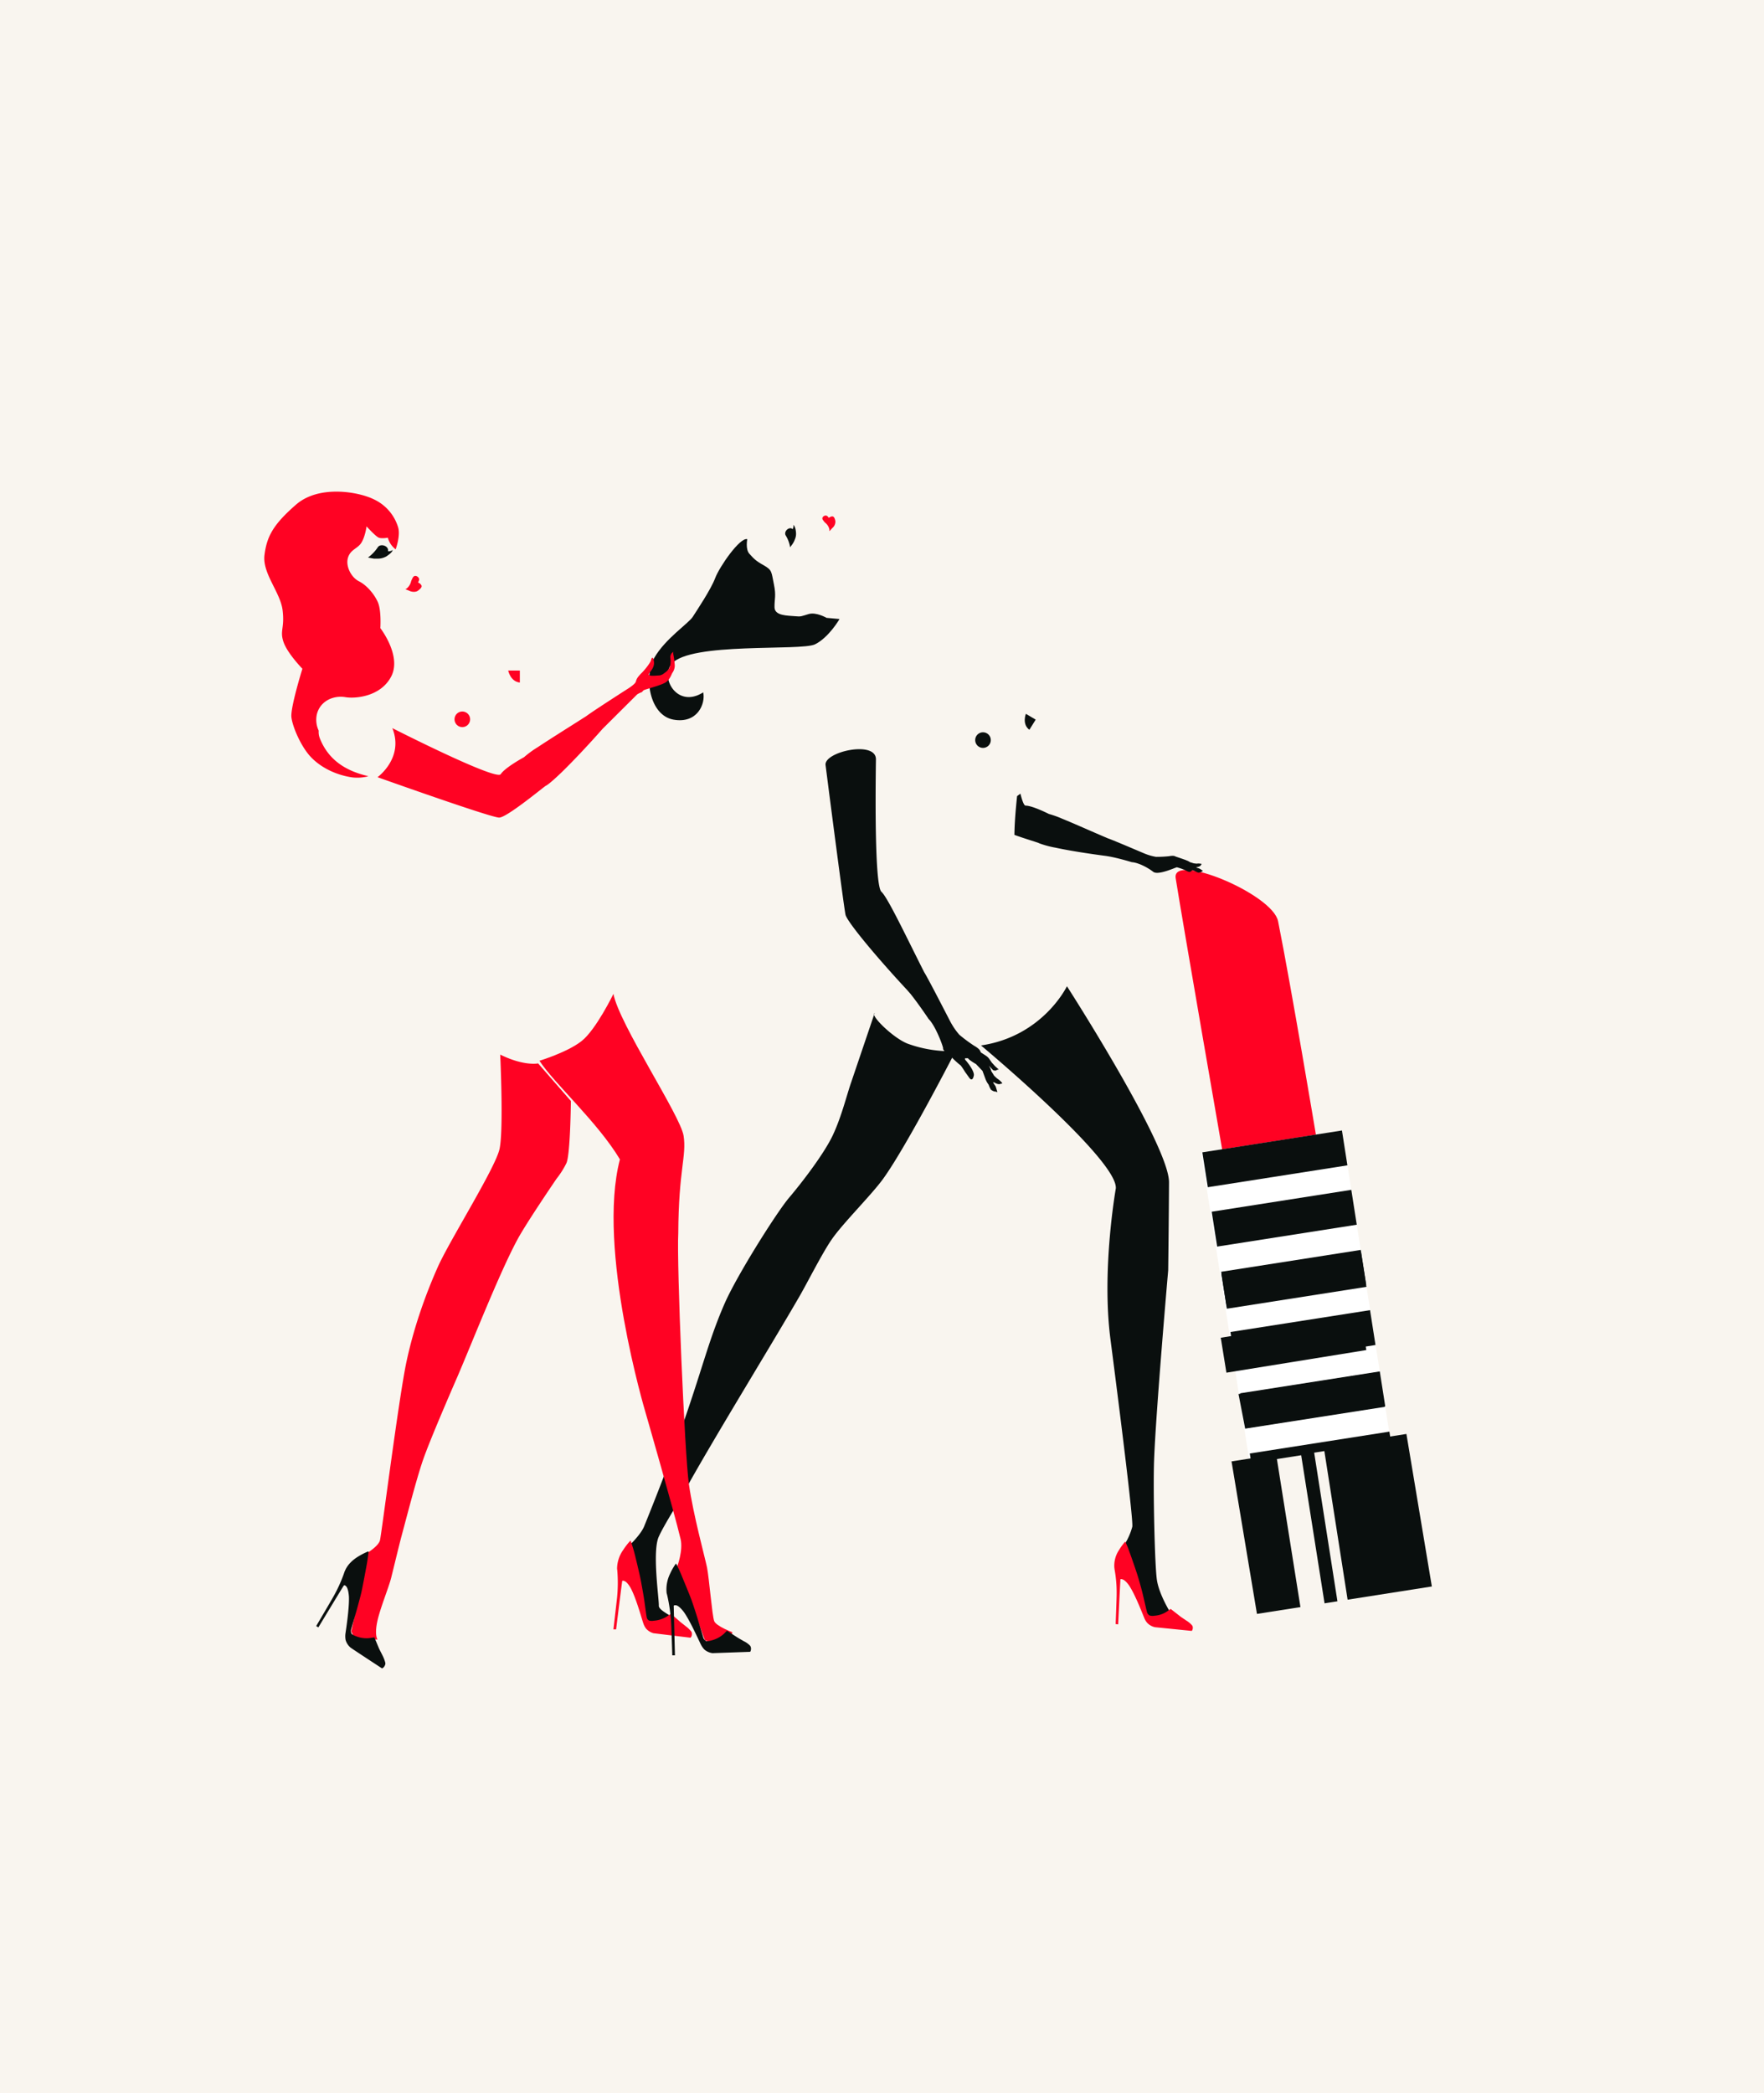 <svg xmlns="http://www.w3.org/2000/svg" id="fc58f63f-851f-4012-ab2b-85a008261477" data-name="Layer 1" viewBox="0 0 1061.1 1258.6"><defs><style>.bb5c431c-0fe9-4ce6-a187-b98d9248bcd3{fill:#f9f5ef;}.e50f82be-e212-4a09-a598-e65139975212{fill:#ff0223;}.a41e799d-f656-4736-a7cb-22562ff8c29e{fill:#fff;}.b5b89b1d-db25-48c0-912e-82c20ed37252{fill:#0a0f0e;}</style></defs><rect class="bb5c431c-0fe9-4ce6-a187-b98d9248bcd3" width="1061.1" height="1258.63"></rect><path class="e50f82be-e212-4a09-a598-e65139975212" d="M735.2,691.3s-23.7-136.2-28-163.3c-2.4-15.6,58.3,9.5,61.6,25.9,7.9,39.4,22.8,128.6,22.8,128.6Z"></path><rect class="a41e799d-f656-4736-a7cb-22562ff8c29e" x="741.8" y="685.1" width="85.8" height="258.94" transform="translate(1686.2 1497.7) rotate(171.1)"></rect><rect class="b5b89b1d-db25-48c0-912e-82c20ed37252" x="724.1" y="686.5" width="85" height="21.22" transform="translate(1632.1 1266.9) rotate(171.1)"></rect><rect class="b5b89b1d-db25-48c0-912e-82c20ed37252" x="729.7" y="722.3" width="85" height="21.22" transform="translate(1648.8 1337.1) rotate(171.1)"></rect><rect class="b5b89b1d-db25-48c0-912e-82c20ed37252" x="735.4" y="758.4" width="85" height="21.22" transform="translate(1665.7 1408) rotate(171.1)"></rect><rect class="b5b89b1d-db25-48c0-912e-82c20ed37252" x="741.1" y="794.5" width="85" height="21.22" transform="translate(1682.5 1479) rotate(171.1)"></rect><polygon class="b5b89b1d-db25-48c0-912e-82c20ed37252" points="749 859 833 845.9 829 825 745 838.2 749 859"></polygon><rect class="b5b89b1d-db25-48c0-912e-82c20ed37252" x="735.6" y="759.5" width="85" height="21.22" transform="translate(1666.2 1410.3) rotate(171.1)"></rect><rect class="b5b89b1d-db25-48c0-912e-82c20ed37252" x="741.2" y="795.3" width="85" height="21.22" transform="matrix(-0.99, 0.16, -0.16, -0.99, 1682.91, 1480.51)"></rect><rect class="b5b89b1d-db25-48c0-912e-82c20ed37252" x="746.9" y="831.4" width="85" height="21.22" transform="translate(1699.8 1551.4) rotate(171.1)"></rect><rect class="b5b89b1d-db25-48c0-912e-82c20ed37252" x="752.5" y="867.5" width="85" height="21.22" transform="translate(1716.7 1622.4) rotate(171.1)"></rect><polygon class="b5b89b1d-db25-48c0-912e-82c20ed37252" points="756.1 970.4 861.3 953.9 846 862.2 740.8 878.7 756.1 970.4"></polygon><polygon class="bb5c431c-0fe9-4ce6-a187-b98d9248bcd3" points="782.7 969.1 797.2 966.8 782.7 875 768.1 877.3 782.7 969.1"></polygon><rect class="bb5c431c-0fe9-4ce6-a187-b98d9248bcd3" x="797.9" y="872.1" width="6.2" height="92.93" transform="translate(-132.7 135.3) rotate(-8.9)"></rect><path class="e50f82be-e212-4a09-a598-e65139975212" d="M228.8,377.7s.7-10.6-1.5-15.6-6.8-10.3-11.4-12.6-8.1-9-6.6-14.1,5.8-5.4,8.1-9.1,3.1-9.8,3.1-9.8,5.5,6.1,7.4,6.8,5.4,0,5.4,0a12.9,12.9,0,0,0,4.7,7s3-8.1,1.5-13.2a27.3,27.3,0,0,0-14.7-16.9c-9.1-4.5-32.9-8.8-46.7,3.2s-17.6,19.2-19,30.3,9.6,22.4,10.9,33.3-1.8,12,.5,18.9,11.4,16.2,11.4,16.2-7.3,23.4-6.6,29.2,5.8,17.8,11.9,24.1,15.1,10.6,24.5,12a25,25,0,0,0,9.9-.7c-12.7-2.9-23.7-9.1-29.1-22.5a10.6,10.6,0,0,1-.8-4.9,15.2,15.2,0,0,1-1.1-9.8c1.9-7.8,9.7-11.6,17.3-10.3,5.3.9,20.9,0,27.4-12.4S228.8,377.7,228.8,377.7Z"></path><path class="b5b89b1d-db25-48c0-912e-82c20ed37252" d="M233.2,329.8c-1-2.1-4.6-2.7-5.9-.8a24.5,24.5,0,0,1-5.9,6.2s6.5,1,10-1.5c.9-.6,2-1.4,2-2.5A2.2,2.2,0,0,0,233.2,329.8Z"></path><path class="b5b89b1d-db25-48c0-912e-82c20ed37252" d="M232.9,331.4s2.1.3,3.1-.6h.2c-.4,1.5-2.6,2.9-3.7,3.7a10.7,10.7,0,0,1-4.9,1.4h-2.7l-1.1-.2a20,20,0,0,0-2.4-.4Z"></path><path class="e50f82be-e212-4a09-a598-e65139975212" d="M251.8,350.4a.3.3,0,0,1-.2-.5,4.3,4.3,0,0,0,.5-1.2c.3-1.6-2-3.1-3.2-2.1a2.8,2.8,0,0,0-.8,1.1,14.2,14.2,0,0,0-.8,1.8c-.5,2.4-2.3,4.4-3.5,4.8a27.9,27.9,0,0,1,2.8,1.1c.9.4,3.4.9,4.9-.3s3-2.4,1.5-3.8A3.1,3.1,0,0,0,251.8,350.4Z"></path><path class="e50f82be-e212-4a09-a598-e65139975212" d="M401.7,397.8c-1,1.1-.2,3.8,0,4.6l.6-.9a18.7,18.7,0,0,0,.7-2.2,18.3,18.3,0,0,0,.2-2.1v-2l-1.1-1.8C400.3,394.3,401.7,397.8,401.7,397.8Z"></path><path class="e50f82be-e212-4a09-a598-e65139975212" d="M305.7,403.2h7v7.2C307,409.8,305.7,403.2,305.7,403.2Z"></path><path class="b5b89b1d-db25-48c0-912e-82c20ed37252" d="M497.2,371.5s-6.2-3.6-10.7-2.3-4.4,1.7-8.4,1.3-12.1-.1-12.2-5.3,1.1-6.8-.4-14-.9-8.4-6.1-11.3-6.1-4.2-8.6-6.9-1.3-8.8-1.3-8.8c-4.4-1.3-16.8,16.7-19.3,23.4s-11,19.4-13.5,23.3-16.6,13.2-23.1,24.6-3,34.6,11.5,37.2,19.4-9.7,17.9-16.4c-15.5,9.9-26.1-8.6-19-17.1,11.2-13.3,77.9-7.6,86.3-11.8S505,372.2,505,372.2"></path><circle class="e50f82be-e212-4a09-a598-e65139975212" cx="278.1" cy="432.5" r="4.7"></circle><path class="e50f82be-e212-4a09-a598-e65139975212" d="M405,393.4a6.6,6.6,0,0,1,0-1.5l-1,.9a4.3,4.3,0,0,0-.8,2.4,2.8,2.8,0,0,0,.1.6c0,.3.1.8.1,1.4a15.5,15.5,0,0,1-.1,2.1,7.3,7.3,0,0,1-.7,2.4,6.1,6.1,0,0,1-.7,1l-.8.9-1.7,1.3-.7.5-.6.3H398l-.4.2h-.1l-.6.2c-1.4,0-6.2.7-6.6-.4s3.3-3.4,3.1-7.3c-.1-1.8-.5-2.7-.8-2.9s-.8.4-1,1.5-3.1,5.1-5.5,7.5-3.2,3.6-3.6,5.3-5.6,4.8-5.6,4.8-20.3,13-24.1,15.9c-10.2,6.5-21.7,13.7-29.4,18.8h0a60.2,60.2,0,0,0-8.2,6s-11.3,6.1-14,10.2S236,437.8,236,437.8c7.2,17.9-8.9,29.5-8.9,29.5s68.4,24.4,73.2,24.3,27.9-19.4,28-19.1c1.7-.9,5-3.8,9.3-7.9h0c6.7-6.5,15.9-16.2,24.9-26.4l20.8-20.7a13.2,13.2,0,0,1,2.7-1.3c.5-.3.4-.5,1.1-1.1s11.1-3.1,13.6-5,3.3-4.9,3.8-5.6a7.7,7.7,0,0,0,1.4-4.4A48.4,48.4,0,0,0,405,393.4Z"></path><path class="b5b89b1d-db25-48c0-912e-82c20ed37252" d="M723.5,523.6a15.2,15.2,0,0,0-2.1-1.4l-1.9-.6.4-.2c2.5-.4,2.6-1.5,2.6-1.5s.4-.4.4-.4a7,7,0,0,0-3.1-.2l-1.7-.2-2.3-.7a7.6,7.6,0,0,0-2.2-1.1c.4,0-6.2-2.2-6.2-2.2l-.7-.3c-1-.5-3.4,0-3.4,0a71.1,71.1,0,0,1-7.9.4,31.5,31.5,0,0,1-6.2-1.7c-.2,0-18.9-8.1-22.7-9.4-9.5-4-20.1-8.8-27.5-11.8h0a60.7,60.7,0,0,0-8.1-2.9s-9.8-5-14-5c-.9,0-2-2.8-3.1-7.2l-2,1.5c-.8,7.8-1.5,15.5-1.6,23.3,7.2,2.6,14.9,4.8,14.8,5a56.5,56.5,0,0,0,10,2.7h0c7.8,1.7,19.1,3.5,30.6,5l2.3.4c6.1,1.2,12.9,3.3,12.9,3.3,4.2.3,9.8,3.4,12.9,5.8s14.3-3.1,14.3-2.7a31.9,31.9,0,0,1,4.9,1.7l1.3.7,1.2.4c1.5-.3,1.4-.9,1.4-.9h.2l.3-.2,1.4.5a10.3,10.3,0,0,0,2.1,1c1.7-.1,2.1-.7,2.1-.7S723.7,523.9,723.5,523.6Z"></path><path class="b5b89b1d-db25-48c0-912e-82c20ed37252" d="M475.5,317.6c-2.1,0-3.9,2.5-2.9,4.3a20.1,20.1,0,0,1,2.7,7.1s3.2-4.7,2.6-8.5a3.4,3.4,0,0,0-1.3-2.5A1.9,1.9,0,0,0,475.5,317.6Z"></path><path class="b5b89b1d-db25-48c0-912e-82c20ed37252" d="M476.6,318.5a4.1,4.1,0,0,0,.7-2.7v-.2c1,.9,1.4,3.2,1.5,4.4a8.4,8.4,0,0,1-.7,4.4,10,10,0,0,1-1,2.1l-.5.8a19.2,19.2,0,0,0-1.3,1.7Z"></path><path class="e50f82be-e212-4a09-a598-e65139975212" d="M498.8,311.2a.3.3,0,0,1-.5-.1,1.8,1.8,0,0,0-.7-.8c-1.1-.9-3.2.3-2.9,1.7a2.1,2.1,0,0,0,.6,1,5.3,5.3,0,0,0,1.2,1.4c1.6,1.3,2.6,3.5,2.4,4.6s1.3-1.2,2-1.7a5,5,0,0,0,1.6-4c-.3-1.4-.8-3.3-2.5-2.7A4.3,4.3,0,0,0,498.8,311.2Z"></path><path class="b5b89b1d-db25-48c0-912e-82c20ed37252" d="M526.9,456.6c-.4,27.9-.5,76.2,3.3,79.6s15.2,27.6,25.7,48.3c3,4.8,15.9,30.2,16.1,30.4a40.9,40.9,0,0,0,5.1,7.3,92,92,0,0,0,8.9,6.6s3,1.6,3.6,3.1l.4.9,3.1,2a7.5,7.5,0,0,1,1.9,1.8l1.6,2.3,1.9,2.1,2.2,2s-.4.3-.7.2h-.3s-.2.9-2.3.3l-1.3-1.4-1.3-1.4c.4.6,1.5,2.7,1.4,3.2l1.8,2.9,1.7,1.6s2.5,1.6,3.2,3a1.4,1.4,0,0,1-.9.2s-1.1,1-4-.8h-.7l1.6,2.4s.9,2.8,1,3.3-.9-.2-.9-.2-1.1.3-2.9-1.1a14.3,14.3,0,0,1-1.4-3,13.3,13.3,0,0,1-1.9-3.4l-1.8-4.9-3.9-4.1s-4.1-2.3-4.8-3.5h-1.5s-1.1.1.5,1.7c0,0,5.4,6.4,4.4,9,0,0-.6,3.4-2.4,1.4l-2.8-3.9s-2.3-3.8-3-4.2-5.2-4.5-5.1-4.8l-3.6-2.9s-1.7-1.4-1.5-2.2-4.5-13.6-8.7-17.7c0,0-5.5-8.3-10.9-15.1l-2.1-2.4c-18.9-20.3-36.1-41.1-37-45.2s-8.6-63.3-12-90C495.6,452,527,445,526.9,456.6Z"></path><path class="b5b89b1d-db25-48c0-912e-82c20ed37252" d="M694.2,878.5c1-28.7,8.5-114.7,8.5-114.7s.4-30.6.5-52.9S641.8,593,641.8,593s-14.4,30.1-51.7,35.6c0,0,82.5,68.8,81.1,86,0,0-8.6,48.3-3.3,90.1,0,0,14.2,109,13.2,113.3a37.9,37.9,0,0,1-3.3,8.3c-7.1,11.4,8.1,39.1,8.1,39.1l2.4,6.4,8.6,2.3,7.3-4.2s-7-11.1-8.3-20S693.6,896.3,694.2,878.5Z"></path><path class="e50f82be-e212-4a09-a598-e65139975212" d="M673,932.2a37.5,37.5,0,0,1,3.6-5c.3-.2.4-.1.5.2q1.4,3,2.4,6c1,2.6,4.4,12.5,5.1,14.9s1.9,6.5,2.7,9.8,2.5,10.8,2.7,11.4.9,1.7,1.7,1.9a5.9,5.9,0,0,0,2.7.1,15.6,15.6,0,0,0,7.8-2.7l2-1.4,5,3.9c1.3,1.1,3,2.1,4.4,3.1a14.9,14.9,0,0,1,3.4,2.8,2.1,2.1,0,0,1,.5,1.3c.1,1-.4,2.2-.8,2.1l-21.9-2.2a9.1,9.1,0,0,1-4.6-2.5,9.6,9.6,0,0,1-1.9-3.1c-.8-1.8-5-12.9-8.5-18.5-1.1-1.9-3.1-4.3-4.7-4.7s-1.1.3-1.2,1.3-1.3,25.8-1.3,25.8l-1.5-.2s.6-15.2.6-17.8a77.1,77.1,0,0,0-1.3-15.3c0-.4-.1-.7-.1-1A16.8,16.8,0,0,1,673,932.2Z"></path><path class="b5b89b1d-db25-48c0-912e-82c20ed37252" d="M408,976.6c.6-3.7-11.9-7.5-11.7-11.2s-4.1-32.7,0-41.5c3.2-7.1,11.8-20.4,15.5-27.3,16.8-30.5,51.8-87.2,69.2-117.3,4.9-8.5,13.8-26.2,19.4-34.2,6.8-9.8,23.9-26.7,30.9-36.4,14.4-20,43.5-76.7,43.5-76.7a75.1,75.1,0,0,1-28.9-4.5c-8.7-3.4-22.6-17.1-19.8-18.3l-14,41.3c-2.8,8-5.9,21-11.2,32.2s-18.8,28.7-26.2,37.4-31.2,46.4-38.7,63.4c-13.8,31.4-15,51.6-48.5,134.2-1.8,4.5-7.6,10.2-7.6,10.2l-4.9,8.4,14.8,40.6,5.5.3S407.4,980.2,408,976.6Z"></path><path class="e50f82be-e212-4a09-a598-e65139975212" d="M374.9,931.9a37.2,37.2,0,0,1,4.1-5.3c.3-.3.4-.2.5.2.7,2.1,1.4,4.3,2,6.5s3.3,13.5,3.8,16.1,1.3,7,1.9,10.6,1.6,11.7,1.8,12.3a2.6,2.6,0,0,0,1.5,2.1,5.9,5.9,0,0,0,2.7.1,17.3,17.3,0,0,0,8.2-2.7l2.2-1.5,4.8,4.2c1.3,1.2,2.9,2.3,4.2,3.4a16.5,16.5,0,0,1,3.3,3.2,2.5,2.5,0,0,1,.3,1.3c.1,1.1-.6,2.4-1,2.3L393,982a9.5,9.5,0,0,1-4.4-2.8,10.8,10.8,0,0,1-1.7-3.4c-.7-1.9-4-14-7.1-20.1-.9-1.9-2.7-4.6-4.3-5.1s-1.2.3-1.4,1.4-3.5,27.7-3.5,27.7H369s1.9-16.4,2.2-19.2a91.1,91.1,0,0,0,.1-16.5,4.5,4.5,0,0,1-.1-1.1A19.8,19.8,0,0,1,374.9,931.9Z"></path><path class="b5b89b1d-db25-48c0-912e-82c20ed37252" d="M617.1,429.2l5.9,3.5-3.8,6.1C614.6,435.4,617.1,429.2,617.1,429.2Z"></path><circle class="b5b89b1d-db25-48c0-912e-82c20ed37252" cx="591.3" cy="445" r="4.7"></circle><path class="e50f82be-e212-4a09-a598-e65139975212" d="M324.5,637.8s16.6-5,25.3-11.8S369,597.6,369,597.6c3.4,18.1,40.3,73.1,42.2,85.3s-3,20.2-3.2,58.6c-1,18.2,3.8,132.5,6.4,150.9s9.7,44.2,10.9,50.1,3.1,29.1,4.3,32.2,10.9,6.7,10.9,6.7l-2.2,10.3L424,986.2l-13.1-35.7-3.5-8.7s3.6-9.5,2-16.4c-4-16.9-21.1-76.1-21.1-76.1s-29.5-98.5-15.4-152.2C359.5,674.7,333.3,651.4,324.5,637.8Z"></path><path class="b5b89b1d-db25-48c0-912e-82c20ed37252" d="M403,946.4a34.7,34.7,0,0,1,3.4-6c.2-.3.3-.2.5.1,1,2,2,4.1,2.9,6.3s5.4,13,6.3,15.6,2.3,6.8,3.4,10.4l3.6,12a3.6,3.6,0,0,0,1.8,2,10.4,10.4,0,0,0,2.8-.4,17.3,17.3,0,0,0,7.7-4l1.9-1.9,5.4,3.5c1.5,1,3.2,1.9,4.7,2.8a13.1,13.1,0,0,1,3.7,2.6,2.6,2.6,0,0,1,.6,1.3c.2,1.1-.2,2.5-.6,2.5l-22.5.8a9.4,9.4,0,0,1-4.8-2.1,11.6,11.6,0,0,1-2.2-3.1c-1-1.9-6.1-13.5-10-19.2-1.3-1.8-3.5-4.3-5.1-4.4s-1.2.5-1.2,1.5.7,28.6.7,28.6h-1.6s-.5-16.7-.7-19.6a98.8,98.8,0,0,0-2.4-16.7l-.3-1.1A21.3,21.3,0,0,1,403,946.4Z"></path><path class="e50f82be-e212-4a09-a598-e65139975212" d="M300.9,634.1s2.1,45.2-.4,56.7-30,55-37.1,70.9-14.5,36.2-19,57.6S229.6,921.5,228.6,926s-11.3,9.9-11.3,9.9l1.4,11.5-7.4,33.5a39.8,39.8,0,0,0,2.4,4.5l13.4.4s-1.8-2.3-.3-10.1,7-21,8.5-27,4.5-18.5,6.1-24.6c3.1-11.5,9.1-34.8,13-46.1s15.3-37.7,20.7-50.1c8.9-20.7,25.4-62.7,36.1-82.5,5.1-9.6,23.6-36.7,23.6-36.7a51,51,0,0,0,5.9-9.3c2.4-5.1,2.7-37.4,2.7-37.4l-19.7-22.6S315.3,641.2,300.9,634.1Z"></path><path class="b5b89b1d-db25-48c0-912e-82c20ed37252" d="M215.3,936a42.8,42.8,0,0,1,6-3.1c.3-.1.4.1.4.4-.3,2.3-.6,4.6-1,6.9s-2.6,14-3.2,16.7-1.8,7.1-2.8,10.7-3.4,11.6-3.5,12.2a3.4,3.4,0,0,0,.4,2.7,9.7,9.7,0,0,0,2.5,1.3,17,17,0,0,0,8.5,1.1l2.6-.4,2.5,6c.7,1.7,1.7,3.4,2.5,5.1a20.1,20.1,0,0,1,1.6,4.3,2.7,2.7,0,0,1-.3,1.5c-.4,1-1.5,1.9-1.8,1.7s-18.5-12.1-18.9-12.5a9.5,9.5,0,0,1-2.9-4.5,12.6,12.6,0,0,1-.1-3.9c.3-2.1,2.3-14.8,2.1-21.8-.1-2.3-.6-5.6-1.8-6.7s-1.3-.3-1.9.6-14.7,24.2-14.7,24.2l-1.3-.8s8.5-14.4,9.9-16.9a87.3,87.3,0,0,0,7-15.3,4.2,4.2,0,0,1,.4-1C209,940.8,212.2,937.9,215.3,936Z"></path></svg>